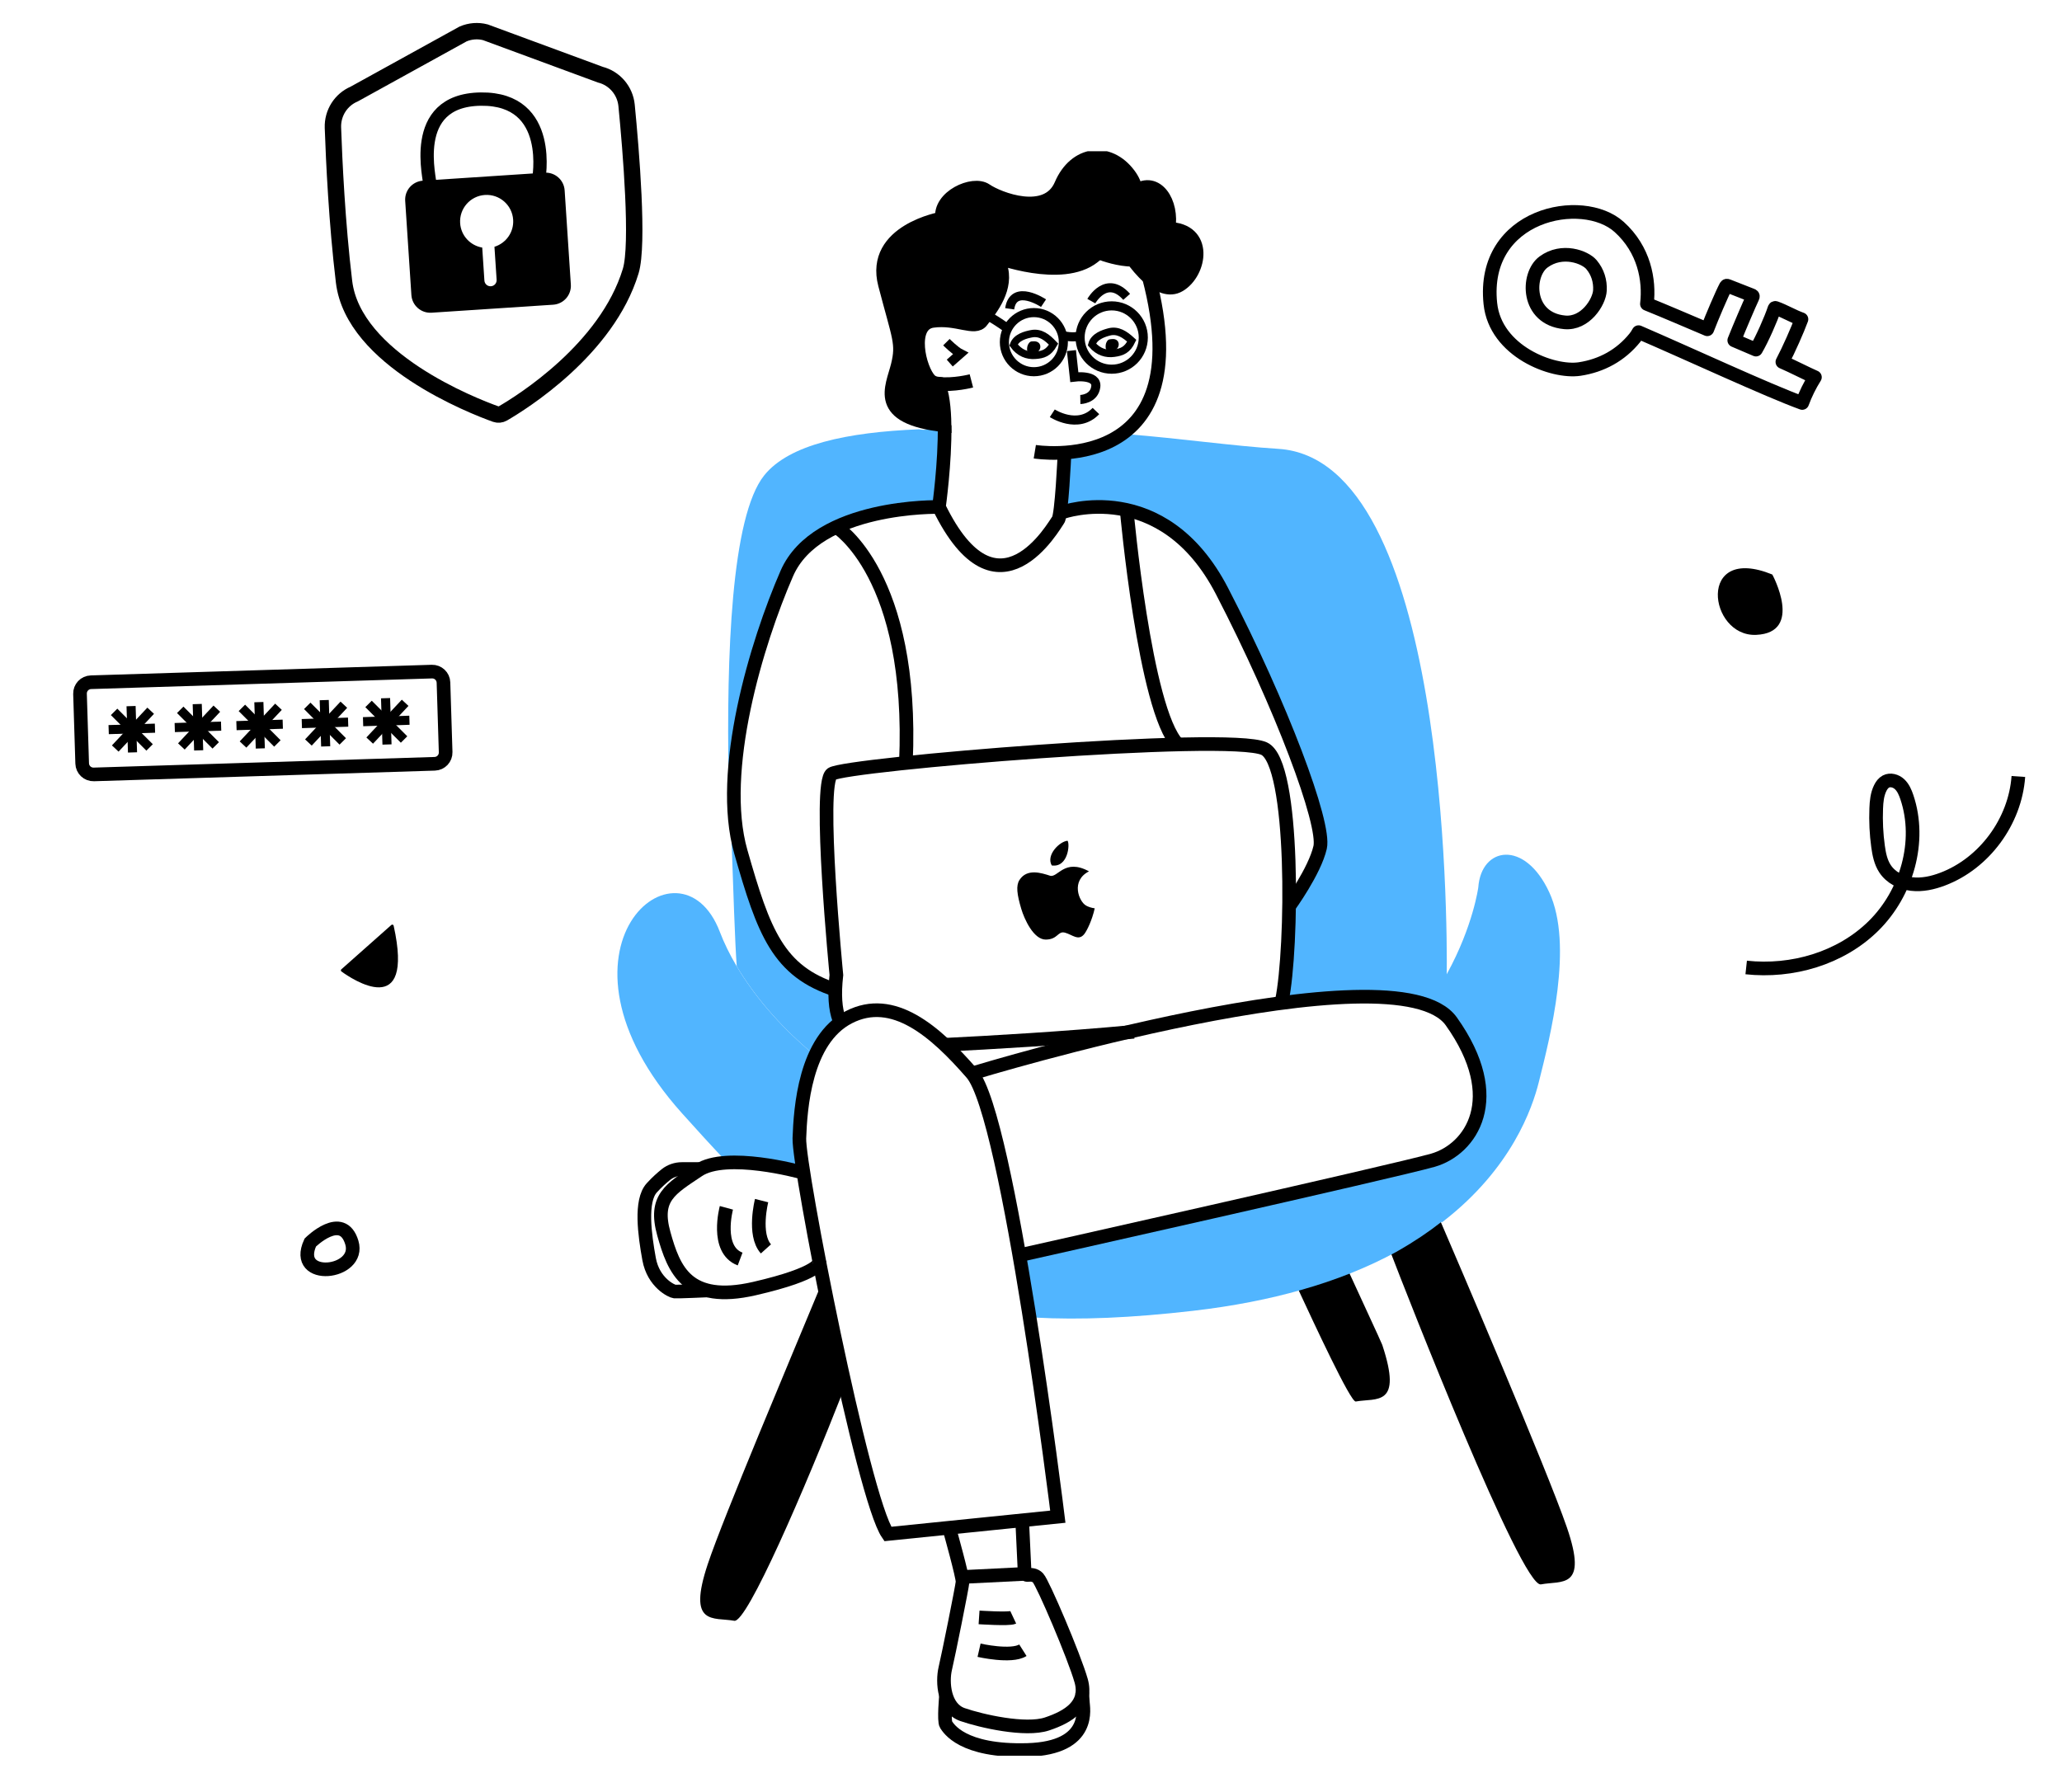 <svg width="428" height="372" viewBox="0 0 428 372" fill="none" xmlns="http://www.w3.org/2000/svg">
<path d="M367.873 119.272C367.873 119.272 374.433 131.361 364.517 131.798C354.601 132.234 352.106 112.838 367.873 119.272Z" fill="black"/>
<path d="M309.346 63.011C310.375 72.951 322.27 77.463 327.886 76.608C332.467 75.911 336.419 73.747 339.348 70.113C339.611 69.785 339.867 69.395 340.112 68.952C350.406 73.386 367.013 81.099 374.081 83.658C374.77 81.789 375.655 79.992 376.716 78.307C375.058 77.592 372.015 76.016 369.959 75.135C371.31 72.573 373.107 68.492 373.921 66.275C372.29 65.702 370.232 64.512 368.597 63.941C368.535 63.921 368.466 63.896 368.406 63.928C368.348 63.955 368.322 64.024 368.302 64.086C367.617 66.182 365.753 70.412 364.478 72.578C363.017 71.953 361.506 71.307 359.973 70.653C360.987 68.076 363.188 62.952 363.771 61.742C363.819 61.646 363.866 61.527 363.814 61.433C363.777 61.362 363.694 61.326 363.619 61.299C362.386 60.805 359.881 59.841 358.65 59.352C358.553 59.313 358.447 59.274 358.354 59.321C358.285 59.353 358.243 59.425 358.205 59.496C357.463 60.867 355.282 65.977 354.376 68.359C349.604 66.342 346.072 64.806 341.845 63.091C342.429 58.094 341.267 51.8 336.096 47.125C328.475 40.222 307.414 44.408 309.346 63.011Z" stroke="black" stroke-width="2.832" stroke-miterlimit="10" stroke-linejoin="round"/>
<path d="M330.342 54.946C329.029 53.373 324.271 51.53 320.387 54.387C316.831 57.006 316.784 66.173 324.778 66.917C329.05 67.316 331.966 62.709 332.091 60.288C332.191 58.309 331.617 56.474 330.342 54.946Z" stroke="black" stroke-width="2.832" stroke-miterlimit="10" stroke-linejoin="round"/>
<path d="M418.943 161.197C418.277 170.54 411.874 179.226 403.236 182.501C401.182 183.284 398.975 183.776 396.789 183.524C394.603 183.273 392.463 182.19 391.254 180.334C390.365 178.974 390.04 177.321 389.817 175.712C389.459 173.104 389.333 170.472 389.437 167.841C389.492 166.391 389.629 164.904 390.271 163.604C390.54 163.052 390.921 162.528 391.458 162.243C392.364 161.764 393.537 162.099 394.288 162.801C395.04 163.504 395.466 164.501 395.797 165.482C398.897 174.665 395.751 185.428 388.886 192.206C382.021 198.984 371.95 201.875 362.448 200.848" stroke="black" stroke-width="2.832" stroke-miterlimit="10"/>
<g clip-path="url(#clip0_4849_16817)">
<path d="M269.447 267.633C272.648 274.511 280.345 291.149 281.407 290.954C285.725 290.165 291.214 292.133 286.904 279.18C286.709 278.602 281.527 267.489 280.012 264.14C276.819 265.412 273.171 266.578 269.447 267.633Z" fill="black"/>
<path d="M325.233 317.095C321.165 305.234 301.924 260.3 298.855 253.211C296.208 255.241 293.791 257.263 290.426 259.129C290.111 258.274 288.903 259.772 288.622 259.928C291.8 268.267 315.832 329.681 319.845 328.916C324.163 328.088 329.675 330.001 325.233 317.095Z" fill="black"/>
<path d="M299.276 253.771C299.369 253.701 299.471 253.631 299.557 253.561C313.775 242.552 318.061 230.02 319.404 224.648C321.762 215.232 326.666 196.197 321.559 185.211C316.461 174.225 307.435 175.795 306.841 184.227C306.841 184.227 305.78 192.215 300.384 202.076C299.393 203.887 298.253 205.761 296.949 207.666C299.276 208.564 300.986 209.774 302.063 211.297C309.106 221.189 308.793 228.412 307.279 232.729C305.717 237.203 302.11 240.639 297.628 241.927C290.281 244.035 222.907 259.167 212.796 261.439C213.491 265.444 214.163 269.512 214.803 273.525C224.164 274.048 234.9 273.588 247.596 272.128C256.02 271.159 263.469 269.668 270.035 267.802C273.76 266.748 277.211 265.569 280.404 264.296C283.801 262.938 286.9 261.478 289.742 259.932C289.922 259.83 290.094 259.729 290.273 259.627C293.623 257.714 296.605 255.7 299.221 253.639C299.237 253.686 299.252 253.732 299.276 253.771Z" fill="#51B5FF"/>
<path d="M165.466 242.644C165.052 239.826 164.902 237.567 164.933 236.802C165.058 233.312 164.977 225.001 168.272 218.365C161.565 212.704 156.412 206.504 152.914 200.602C151.454 198.142 150.283 195.737 149.408 193.442C141.171 171.861 110.955 196.971 141.561 231.115C144.63 234.542 147.566 237.759 150.423 240.781C155.655 240.429 162.218 241.918 165.466 242.644Z" fill="#51B5FF"/>
<path d="M173.353 211.814C172.806 210.275 172.456 208.246 172.456 206.052C160.51 201.789 157.4 193.632 152.809 177.524C152.348 175.9 152.009 174.062 151.767 172.282C152.212 184.922 152.555 195.753 152.922 200.602C156.42 206.504 161.573 212.704 168.28 218.364C169.404 216.092 171.409 213.438 173.353 211.814Z" fill="#51B5FF"/>
<path d="M221.186 105.409C225.941 104.245 243.571 101.614 254.486 122.703C266.814 146.525 275.743 170.747 274.51 176.197C273.463 180.788 269.326 186.457 268.279 187.933C268.131 195.577 267.845 203.639 267.22 207.379C281.04 205.669 290.948 205.958 296.859 208.253C298.163 206.356 299.311 204.474 300.294 202.663C300.419 190.912 300.333 95.391 265.354 93.182C255.93 92.588 244.858 91.001 233.989 90.143C230.101 93.359 225.773 94.417 221.869 94.807C221.659 99.57 221.412 103.418 221.186 105.409Z" fill="#51B5FF"/>
<path d="M194.32 104.783C194.624 102.347 195.076 94.954 195.076 89.122C193.593 88.926 191.899 89.426 190.735 89.121C175.791 89.731 163.775 92.284 158.637 98.671C151.766 107.212 150.782 136.148 151.234 161.469C152.164 146.103 157.755 128.934 162.042 119.104C167.866 105.721 189.339 104.845 194.32 104.783Z" fill="#51B5FF"/>
<path d="M146.91 324.699C142.592 337.652 148.089 335.685 152.407 336.473C155.054 336.957 167.035 309.165 175.187 288.334C173.586 281.236 171.819 273.834 170.422 266.737C164.058 282.11 150.15 314.978 146.91 324.699Z" fill="black"/>
<path d="M228.064 52.418C227.697 52.722 227.323 53.027 226.948 53.323C220.382 58.5 206.702 53.323 206.702 53.323C209.849 57.985 206.687 62.755 204.742 65.347C204.352 65.863 204.009 66.292 203.774 66.62C202.384 68.58 198.613 65.917 193.593 66.62C188.565 67.323 190.79 76.692 193.031 78.933C193.437 79.347 194.038 79.573 194.756 79.659C195.654 81.58 196.005 84.789 196.06 88.302C181.374 86.725 185.207 80.456 186.332 75.857C187.456 71.242 186.613 70.266 183.685 59.062C180.749 47.873 195.553 45.352 195.553 45.352C194.873 40.87 201.971 37.653 204.618 39.472C207.264 41.291 217.321 45.211 220.249 38.356C223.177 31.493 230.165 30.657 234.342 36.255C235.17 37.364 235.638 38.496 235.802 39.644C236.434 43.962 232.796 48.467 228.064 52.418Z" fill="black" stroke="black" stroke-width="2.832" stroke-miterlimit="10"/>
<path d="M196.193 88.318C196.146 88.31 196.099 88.31 196.06 88.302" stroke="black" stroke-width="2.832" stroke-miterlimit="10"/>
<path d="M194.756 79.659C197.879 80.05 201.628 79.076 201.628 79.076" stroke="black" stroke-width="2.832" stroke-miterlimit="10"/>
<path d="M242.54 47.498C242.36 48.514 242.048 49.536 241.595 50.52C240.346 53.19 237.793 53.963 235.185 53.94C232.265 53.916 229.29 52.894 228.064 52.417C232.796 48.467 236.434 43.962 235.802 39.644C240.01 36.755 243.508 41.947 242.54 47.498Z" fill="black" stroke="black" stroke-width="2.832" stroke-miterlimit="10"/>
<path d="M235.802 39.644C235.654 39.745 235.513 39.855 235.365 39.972" stroke="black" stroke-width="2.832" stroke-miterlimit="10"/>
<path d="M228.064 52.417C227.689 52.269 227.478 52.175 227.478 52.175" stroke="black" stroke-width="2.832" stroke-miterlimit="10"/>
<path d="M244.797 59.195C242.696 60.452 240.369 59.25 238.488 57.626C236.973 56.314 235.755 54.729 235.185 53.94C237.793 53.964 240.346 53.191 241.595 50.52C242.048 49.537 242.36 48.514 242.54 47.499C250.66 47.655 249.224 56.556 244.797 59.195Z" fill="black" stroke="black" stroke-width="2.832" stroke-miterlimit="10"/>
<path d="M242.54 47.499C242.462 47.491 242.392 47.491 242.314 47.491" stroke="black" stroke-width="2.832" stroke-miterlimit="10"/>
<path d="M235.185 53.94C234.959 53.62 234.834 53.433 234.834 53.433" stroke="black" stroke-width="2.832" stroke-miterlimit="10"/>
<path d="M214.791 93.776C214.791 93.776 249.512 99.468 238.464 57.548" stroke="black" stroke-width="2.832" stroke-miterlimit="10"/>
<path d="M194.756 79.659C194.732 79.605 194.709 79.558 194.686 79.503" stroke="black" stroke-width="2.832" stroke-miterlimit="10"/>
<path d="M196.06 88.302C196.185 96.04 194.889 105.245 194.889 105.245C207.069 130.262 218.89 108.892 219.632 107.955C220.374 107.026 220.936 94.502 220.936 94.502" stroke="black" stroke-width="2.832" stroke-miterlimit="10"/>
<path d="M196.443 71.031C196.443 71.031 198.254 72.851 199.37 73.413L197.137 75.373" stroke="black" stroke-width="1.888" stroke-miterlimit="10"/>
<path d="M222.393 72.783L222.989 78.277C222.989 78.277 227.783 77.668 227.447 80.284C227.119 82.892 224.238 82.939 224.238 82.939" stroke="black" stroke-width="1.888" stroke-miterlimit="10"/>
<path d="M218.421 85.796C218.421 85.796 223.731 89.255 227.478 85.328" stroke="black" stroke-width="1.888" stroke-miterlimit="10"/>
<path d="M226.518 62.513C226.518 62.513 229.657 56.915 233.858 61.623" stroke="black" stroke-width="1.888" stroke-miterlimit="10"/>
<path d="M216.602 62.935C216.602 62.935 210.348 58.789 209.575 64.106" stroke="black" stroke-width="1.888" stroke-miterlimit="10"/>
<path d="M214.596 77.168C217.977 77.168 220.717 74.42 220.717 71.031C220.717 67.643 217.977 64.894 214.596 64.894C211.215 64.894 208.474 67.643 208.474 71.031C208.482 74.42 211.223 77.168 214.596 77.168Z" stroke="black" stroke-width="1.888" stroke-miterlimit="10"/>
<path d="M230.75 76.645C234.373 76.645 237.309 73.702 237.309 70.071C237.309 66.441 234.373 63.497 230.75 63.497C227.127 63.497 224.191 66.441 224.191 70.071C224.191 73.702 227.127 76.645 230.75 76.645Z" stroke="black" stroke-width="1.888" stroke-miterlimit="10"/>
<path d="M220.569 69.689C220.569 69.689 222.989 70.227 224.199 69.689" stroke="black" stroke-width="1.888" stroke-miterlimit="10"/>
<path d="M209.162 68.205C209.162 68.205 198.512 60.311 195.381 63.489C192.25 66.675 191.898 67.354 191.898 67.354" stroke="black" stroke-width="1.888" stroke-miterlimit="10"/>
<path d="M191.227 76.645C191.227 76.645 190.532 81.947 190.532 82.165" stroke="black" stroke-width="1.888" stroke-miterlimit="10"/>
<path d="M194.889 105.253C194.889 105.253 169.576 104.691 163.314 119.058C157.052 133.424 148.987 160.064 153.765 176.82C158.543 193.575 161.51 201.664 173.605 205.553" stroke="black" stroke-width="2.832" stroke-miterlimit="10"/>
<path d="M220.569 106.33C220.569 106.33 241.337 98.921 253.65 122.719C265.971 146.517 275.137 170.979 274.013 175.914C272.889 180.856 267.564 188.172 267.564 188.172" stroke="black" stroke-width="2.832" stroke-miterlimit="10"/>
<path d="M235.341 214.196C221.107 215.546 205.211 216.452 196.083 216.897" stroke="black" stroke-width="2.832" stroke-miterlimit="10"/>
<path d="M174.159 211.588C173.386 209.488 173.136 206.544 173.605 202.414C173.605 202.414 169.732 162.688 172.636 160.666C175.549 158.643 255.001 152.03 262.379 155.411C268.836 158.362 268.282 197.128 266.088 207.669" stroke="black" stroke-width="2.832" stroke-miterlimit="10"/>
<path d="M219.569 314.862C219.569 314.862 209.341 231.591 201.728 222.831C194.116 214.078 185.387 206.442 176.212 211.158C167.038 215.874 166.14 230.233 165.922 236.299C165.695 242.358 179.125 311.044 184.278 318.453L219.569 314.862Z" stroke="black" stroke-width="2.832" stroke-miterlimit="10"/>
<path d="M202.314 222.683C202.314 222.683 289.824 196.011 301.239 212.033C312.654 228.062 305.268 238.611 297.437 240.859C289.598 243.108 211.496 260.613 211.496 260.613" stroke="black" stroke-width="2.832" stroke-miterlimit="10"/>
<path d="M166.159 243.306C166.159 243.306 150.775 239.064 144.95 242.96C139.133 246.856 135.706 248.652 137.79 256.132C139.875 263.611 142.663 270.717 156.592 267.508C170.521 264.299 170.076 261.987 170.076 261.987" stroke="black" stroke-width="2.832" stroke-miterlimit="10"/>
<path d="M146.871 267.898C146.871 267.898 140.578 268.179 140.015 268.117C139.453 268.062 135.627 266.321 134.73 261.378C133.832 256.436 132.824 249.284 135.292 246.59C136.393 245.38 137.431 244.474 138.235 243.826C139.18 243.077 140.351 242.686 141.546 242.686H145.106" stroke="black" stroke-width="2.832" stroke-miterlimit="10"/>
<path d="M158.083 249.245C158.083 249.245 156.295 256.28 158.981 259.27" stroke="black" stroke-width="2.832" stroke-miterlimit="10"/>
<path d="M150.775 250.744C150.775 250.744 148.417 259.419 153.624 261.371" stroke="black" stroke-width="2.832" stroke-miterlimit="10"/>
<path d="M197.176 317.79C197.176 317.79 199.862 327.362 199.792 328.416C199.714 329.463 196.88 343.532 196.208 346.374C195.537 349.216 195.911 354.604 199.792 355.947C203.665 357.29 212.847 359.382 217.32 357.891C221.802 356.4 225.823 353.924 224.41 348.912C222.989 343.899 216.501 328.705 215.462 327.581C214.83 326.902 213.955 326.878 213.37 326.964C213.011 327.019 212.683 326.753 212.675 326.394L212.183 315.986" stroke="black" stroke-width="2.832" stroke-miterlimit="10"/>
<path d="M200.128 327.362L212.847 326.73" stroke="black" stroke-width="2.832" stroke-miterlimit="10"/>
<path d="M203.22 335.771C203.22 335.771 209.435 336.185 210.317 335.771" stroke="black" stroke-width="2.832" stroke-miterlimit="10"/>
<path d="M203.22 342.587C203.22 342.587 209.903 344.118 212.316 342.587" stroke="black" stroke-width="2.832" stroke-miterlimit="10"/>
<path d="M196.365 351.964C196.365 351.964 195.865 357.282 196.365 358.016C196.864 358.742 199.659 363.684 213.253 363.294C226.846 362.895 224.762 354.4 224.762 353.385L224.621 351.34" stroke="black" stroke-width="2.832" stroke-miterlimit="10"/>
<path d="M173.605 109.399C173.605 109.399 189.767 119.299 188.033 158.378" stroke="black" stroke-width="2.832" stroke-miterlimit="10"/>
<path d="M233.858 105.878C233.858 105.878 237.613 147.525 244.476 154.536" stroke="black" stroke-width="2.832" stroke-miterlimit="10"/>
<path d="M218.308 179.666C217.059 177.489 219.964 174.668 221.585 174.538C222.111 175.185 221.711 180.164 218.308 179.666Z" fill="black"/>
<path d="M225.418 187.991C223.946 187.144 222.2 182.838 226.038 180.891C220.928 178.112 219.554 182.312 217.939 181.794C216.212 181.243 213.18 180.216 211.604 182.687C210.855 183.86 211.082 185.663 211.986 188.698C212.603 190.773 214.532 195.086 217.079 195.056C219.626 195.025 219.529 193.216 221.049 193.619C222.571 194.021 223.888 195.463 225.098 193.859C225.662 193.112 226.686 190.995 227.228 188.566C226.502 188.468 225.879 188.255 225.418 187.991Z" fill="black"/>
</g>
<path d="M210.381 71.615C210.928 70.004 212.93 69.506 214.127 69.281C215.959 68.938 217.337 70.014 218.683 71.443C217.649 73.268 216.543 73.659 214.803 73.762C213.231 73.865 211.603 73.3 210.381 71.615Z" stroke="black" stroke-width="1.545" stroke-miterlimit="10"/>
<path d="M226.645 71.509C227.073 69.862 229.034 69.22 230.211 68.909C232.013 68.434 233.466 69.406 234.912 70.734C234.014 72.629 232.938 73.099 231.21 73.328C229.651 73.544 227.986 73.1 226.645 71.509Z" stroke="black" stroke-width="1.545" stroke-miterlimit="10"/>
<path d="M214.985 70.882C214.723 70.832 214.417 70.866 214.153 70.874C213.67 70.888 213.346 71.53 213.272 71.814C213.216 72.02 213.191 72.23 213.182 72.434C213.174 72.616 213.187 72.799 213.29 72.958C213.386 73.108 213.533 73.263 213.73 73.348C213.919 73.427 214.154 73.442 214.381 73.419C214.747 73.382 215.087 73.264 215.362 73.066C216.227 72.444 216.151 71.098 214.985 70.882Z" fill="black"/>
<path d="M231.178 70.388C230.912 70.358 230.61 70.414 230.347 70.441C229.866 70.49 229.59 71.154 229.537 71.443C229.496 71.652 229.486 71.863 229.492 72.067C229.498 72.25 229.523 72.431 229.638 72.582C229.745 72.725 229.903 72.869 230.105 72.939C230.299 73.004 230.534 73.002 230.76 72.963C231.121 72.9 231.453 72.757 231.712 72.54C232.529 71.856 232.356 70.519 231.178 70.388Z" fill="black"/>
<path d="M104.397 85.815C103.936 86.081 103.384 86.139 102.883 85.96C98.132 84.259 73.337 74.602 71.408 58.473C69.935 46.23 69.344 33.358 69.104 26.493C69.005 23.468 70.758 20.701 73.517 19.524L96.122 7.05C97.583 6.428 99.209 6.299 100.748 6.701L124.608 15.502C127.572 16.258 129.754 18.811 130.055 21.867C130.972 31.238 132.589 50.744 130.917 56.269C125.973 72.582 108.222 83.595 104.397 85.815Z" stroke="black" stroke-width="3.402" stroke-miterlimit="10"/>
<path d="M113.011 35.851L87.777 37.511C85.604 37.654 83.961 39.529 84.104 41.702L85.39 61.246C85.533 63.419 87.407 65.061 89.58 64.918L114.814 63.258C116.987 63.115 118.63 61.241 118.487 59.068L117.201 39.524C117.058 37.351 115.184 35.708 113.011 35.851ZM102.631 51.23L103.082 58.076C103.128 58.779 102.6 59.382 101.897 59.428C101.193 59.474 100.591 58.946 100.545 58.243L100.094 51.397C97.632 50.979 95.681 48.938 95.51 46.338C95.31 43.298 97.61 40.674 100.65 40.474C103.689 40.274 106.313 42.574 106.513 45.614C106.684 48.214 105.018 50.493 102.631 51.23Z" fill="black"/>
<path d="M89.195 38.352C89.524 37.788 84.48 20.761 99.808 20.573C115.135 20.384 111.782 37.496 111.782 37.496" stroke="black" stroke-width="2.766" stroke-miterlimit="10"/>
<path d="M22.556 151.468L32.167 151.169" stroke="black" stroke-width="1.888" stroke-miterlimit="10"/>
<path d="M27.206 146.59L27.506 156.201" stroke="black" stroke-width="1.888" stroke-miterlimit="10"/>
<path d="M23.681 147.784L31.051 155.168" stroke="black" stroke-width="1.888" stroke-miterlimit="10"/>
<path d="M31.275 147.547L23.919 155.39" stroke="black" stroke-width="1.888" stroke-miterlimit="10"/>
<path d="M36.273 151.04L45.896 150.74" stroke="black" stroke-width="1.888" stroke-miterlimit="10"/>
<path d="M40.938 146.162L41.238 155.773" stroke="black" stroke-width="1.888" stroke-miterlimit="10"/>
<path d="M37.41 147.356L44.779 154.739" stroke="black" stroke-width="1.888" stroke-miterlimit="10"/>
<path d="M45.004 147.119L37.647 154.962" stroke="black" stroke-width="1.888" stroke-miterlimit="10"/>
<path d="M49.081 150.641L58.693 150.341" stroke="black" stroke-width="1.888" stroke-miterlimit="10"/>
<path d="M53.732 145.763L54.032 155.374" stroke="black" stroke-width="1.888" stroke-miterlimit="10"/>
<path d="M50.207 146.956L57.577 154.34" stroke="black" stroke-width="1.888" stroke-miterlimit="10"/>
<path d="M57.801 146.72L50.445 154.563" stroke="black" stroke-width="1.888" stroke-miterlimit="10"/>
<path d="M62.65 150.216L72.261 149.916" stroke="black" stroke-width="1.888" stroke-miterlimit="10"/>
<path d="M67.3 145.34L67.6 154.951" stroke="black" stroke-width="1.888" stroke-miterlimit="10"/>
<path d="M63.776 146.534L71.145 153.917" stroke="black" stroke-width="1.888" stroke-miterlimit="10"/>
<path d="M71.37 146.297L64.013 154.14" stroke="black" stroke-width="1.888" stroke-miterlimit="10"/>
<path d="M75.362 149.821L84.985 149.521" stroke="black" stroke-width="1.888" stroke-miterlimit="10"/>
<path d="M80.028 144.943L80.328 154.554" stroke="black" stroke-width="1.888" stroke-miterlimit="10"/>
<path d="M76.499 146.137L83.869 153.52" stroke="black" stroke-width="1.888" stroke-miterlimit="10"/>
<path d="M84.093 145.9L76.737 153.743" stroke="black" stroke-width="1.888" stroke-miterlimit="10"/>
<path d="M90.229 158.562L19.477 160.769C18.177 160.809 17.099 159.797 17.058 158.497L16.608 144.05C16.567 142.75 17.58 141.672 18.88 141.632L89.632 139.425C90.932 139.384 92.01 140.396 92.05 141.697L92.501 156.143C92.541 157.444 91.529 158.521 90.229 158.562Z" stroke="black" stroke-width="2.832" stroke-miterlimit="10"/>
<path d="M81.234 192.02L70.848 201.232C70.715 201.35 70.722 201.566 70.871 201.678C72.983 203.211 86.127 212.094 81.708 192.177C81.661 191.966 81.401 191.869 81.234 192.02Z" fill="black"/>
<path d="M64.406 257.948C64.406 257.948 71.034 251.344 73.026 257.948C75.019 264.552 60.646 266.135 64.406 257.948Z" stroke="black" stroke-width="2.832" stroke-miterlimit="10"/>
<defs>
<clipPath id="clip0_4849_16817">
<rect width="198.725" height="333.089" fill="white" transform="translate(128.148 31.398)"/>
</clipPath>
</defs>
</svg>
